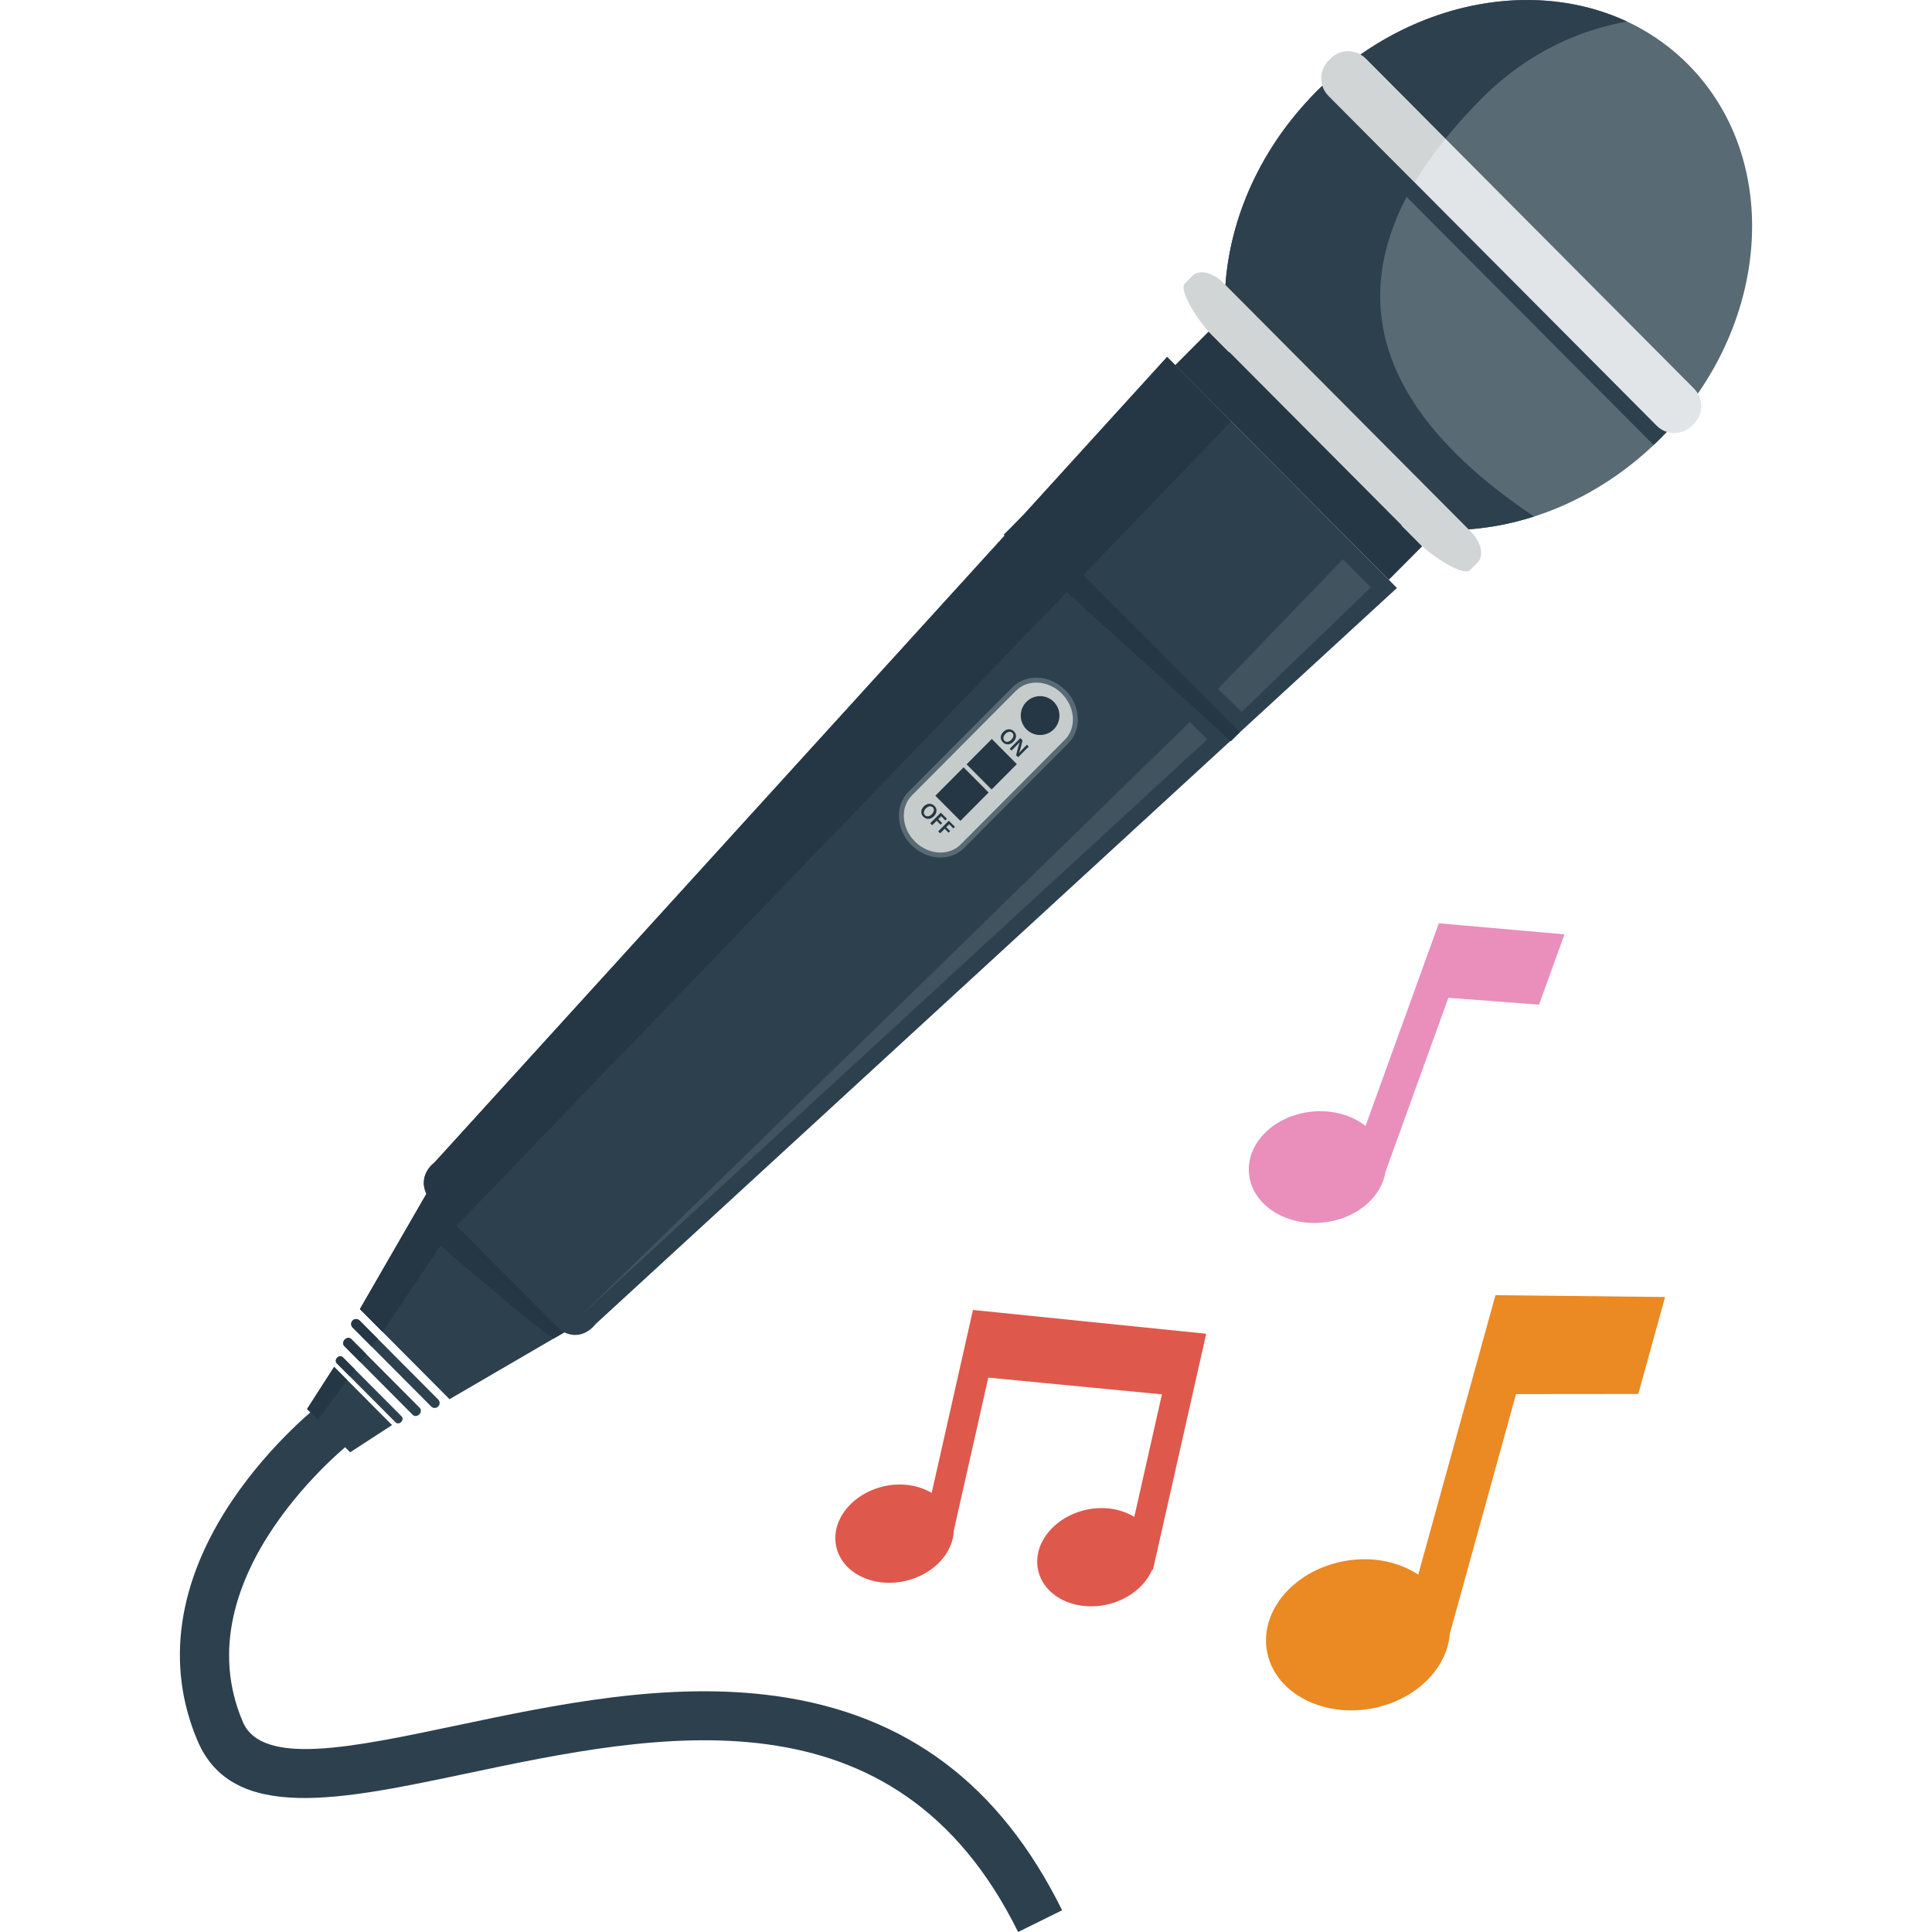 <?xml version="1.0" encoding="iso-8859-1"?>
<!-- Generator: Adobe Illustrator 19.0.0, SVG Export Plug-In . SVG Version: 6.00 Build 0)  -->
<svg version="1.1" id="Layer_1" xmlns="http://www.w3.org/2000/svg" xmlns:xlink="http://www.w3.org/1999/xlink" x="0px" y="0px"
	 viewBox="0 0 511.989 511.989" style="enable-background:new 0 0 511.989 511.989;" xml:space="preserve">
<g>
	<g>
		<path style="fill:#2D404E;" d="M269.808,511.989c-32.606-65.955-95.681-52.65-146.363-41.962
			c-33.169,6.996-61.818,13.038-71.063-8.641c-8.568-20.093-5.408-42.132,9.138-63.734c10.604-15.747,23.5-25.712,24.044-26.128
			l7.91,10.316c-0.458,0.353-45.646,35.727-29.134,74.446c5.056,11.854,28.86,6.834,56.423,1.021
			c26.388-5.565,56.297-11.873,85.077-7.818c34.408,4.848,59.145,23.407,75.623,56.738L269.808,511.989z"/>
	</g>
	<g>
		<polygon style="fill:#2D404E;" points="113.003,316.364 95.375,346.923 119.128,370.794 149.535,353.079 		"/>
	</g>
	<g>
		<path style="fill:#253744;" d="M146.681,354.741l2.854-1.662l-36.531-36.715l-17.628,30.559l6.019,6.049l15.341-22.848
			C127.148,338.862,139.859,350.173,146.681,354.741z"/>
	</g>
	<g>
		<path style="fill:#586A73;" d="M440.092,116.114c-29.217,29.365-73.343,32.625-98.557,7.285s-21.969-69.688,7.249-99.051
			c29.218-29.365,73.343-32.627,98.558-7.285C472.556,42.403,469.311,86.751,440.092,116.114z"/>
	</g>
	<g>
		<path style="fill:#2D404E;" d="M116.12,372.733c-0.511,0.512-1.34,0.512-1.851,0l-20.822-20.928c-0.511-0.514-0.511-1.346,0-1.859
			l0,0c0.512-0.514,1.34-0.514,1.851,0l20.822,20.926C116.631,371.386,116.631,372.218,116.12,372.733L116.12,372.733z"/>
	</g>
	<g>
		<path style="fill:#2D404E;" d="M111.108,374.825c-0.512,0.514-1.286,0.566-1.731,0.119l-18.131-18.221
			c-0.444-0.447-0.391-1.227,0.12-1.74l0,0c0.511-0.514,1.286-0.566,1.731-0.119l18.13,18.221
			C111.672,373.532,111.619,374.311,111.108,374.825L111.108,374.825z"/>
	</g>
	<g>
		<path style="fill:#2D404E;" d="M106.327,376.839c-0.439,0.443-1.106,0.488-1.487,0.105l-15.582-15.66
			c-0.382-0.383-0.336-1.053,0.104-1.494l0,0c0.439-0.443,1.105-0.488,1.487-0.105l15.581,15.66
			C106.812,375.727,106.765,376.397,106.327,376.839L106.327,376.839z"/>
	</g>
	<g>
		<polygon style="fill:#2D404E;" points="96.224,369.942 88.55,362.229 81.378,373.391 87.086,379.126 92.792,384.862 
			103.898,377.653 		"/>
	</g>
	<g>
		<path style="fill:#2D404E;" d="M370.201,155.813L309.285,94.59L115.156,308.053c0,0-5.116,3.625-1.619,9.301
			c7.798,7.857,27.674,27.875,35.013,35.188c5.647,3.516,9.254-1.627,9.254-1.627L370.201,155.813z"/>
	</g>
	<g>
		<path style="fill:#586A73;" d="M329.703,105.956c2.792,6.406,6.729,12.314,11.832,17.443c8.326,8.369,18.715,13.615,29.946,15.834
			l-39.792-39.99C330.989,101.456,330.322,103.69,329.703,105.956z"/>
	</g>
	<g>
		<path style="fill:#586A73;" d="M325.781,93.304c0.854,4.367,2.159,8.609,3.923,12.652c0.618-2.266,1.285-4.5,1.986-6.713
			L325.781,93.304z"/>
	</g>
	<g>
		<path style="fill:#253744;" d="M309.285,94.591L115.156,308.054c0,0-5.116,3.625-1.619,9.301c1.887,1.9,4.483,4.518,7.436,7.49
			l205.311-213.17L309.285,94.591z"/>
	</g>
	<g>
		<path style="fill:#2D404E;" d="M440.092,116.114c1.067-1.072,2.097-2.168,3.094-3.279l-91.139-91.596
			c-1.105,1.002-2.195,2.037-3.263,3.109c-0.62,0.623-1.224,1.256-1.82,1.891l91.246,91.705
			C438.843,117.345,439.473,116.737,440.092,116.114z"/>
	</g>
	<g>
		<path style="fill:#E2E5E7;" d="M448.296,112.825c-2.556,2.568-6.698,2.568-9.254,0l-86.984-87.422
			c-2.555-2.566-2.555-6.732,0-9.299l0.585-0.588c2.556-2.568,6.699-2.57,9.255,0l86.983,87.42c2.556,2.568,2.556,6.732,0,9.301
			L448.296,112.825z"/>
	</g>
	<g>
		<path style="fill:#2D404E;" d="M383.036,36.761c3.041-3.766,6.29-7.322,9.584-10.633c12.691-12.754,26.696-18.273,38.521-20.432
			c-21.31-9.945-48.446-6.758-70.62,8.77c0.491,0.283,0.957,0.629,1.377,1.051L383.036,36.761z"/>
	</g>
	<g>
		<path style="fill:#2D404E;" d="M374.897,48.356l-22.839-22.953c-0.772-0.775-1.307-1.697-1.612-2.676
			c-0.559,0.531-1.112,1.07-1.661,1.621c-29.218,29.363-32.463,73.711-7.249,99.051c16.666,16.75,41.593,21,65.017,13.479
			C358.634,104.858,360.057,73.282,374.897,48.356z"/>
	</g>
	<g>
		<path style="fill:#E2E5E7;" d="M448.296,112.825l0.585-0.588c2.136-2.146,2.479-5.404,1.046-7.918
			c-2.436,3.514-5.178,6.902-8.221,10.125C443.957,115.155,446.513,114.616,448.296,112.825z"/>
	</g>
	<g>
		<path style="fill:#D1D5D5;" d="M383.036,36.761l-21.139-21.244c-0.42-0.422-0.886-0.768-1.377-1.051
			c-2.501-1.441-5.742-1.096-7.878,1.051l-0.585,0.588c-1.783,1.793-2.317,4.359-1.612,6.623c0.306,0.979,0.84,1.9,1.612,2.676
			l22.839,22.953C377.308,44.307,380.072,40.433,383.036,36.761z"/>
	</g>
	<g>
		<path style="fill:#D1D5D5;" d="M389.558,151.091c-1.733,1.742-9.891-3.631-12.625-6.379l-56.604-56.887
			c-2.734-2.748-8.08-10.945-6.347-12.689l2.051-2.061c1.733-1.742,5.355-0.926,8.091,1.822l65.672,66.002
			c2.734,2.748,3.546,6.389,1.812,8.131L389.558,151.091z"/>
	</g>
	<g>
		<polygon style="fill:#253744;" points="368.044,153.645 311.44,96.759 320.273,87.882 376.877,144.768 		"/>
	</g>
	<g>
		<path style="fill:#253744;" d="M95.298,349.946c-0.511-0.514-1.339-0.514-1.851,0c-0.511,0.514-0.511,1.346,0,1.859l5.058,5.084
			l1.576-2.137L95.298,349.946z"/>
	</g>
	<g>
		<path style="fill:#253744;" d="M91.366,354.983c-0.511,0.514-0.564,1.293-0.12,1.74l4.24,4.262l1.575-2.137l-3.964-3.984
			C92.652,354.417,91.876,354.47,91.366,354.983z"/>
	</g>
	<g>
		<path style="fill:#253744;" d="M89.361,359.79c-0.439,0.441-0.485,1.111-0.104,1.494l3.451,3.469l1.354-1.838l-3.214-3.23
			C90.466,359.302,89.8,359.347,89.361,359.79z"/>
	</g>
	<g>
		<polygon style="fill:#253744;" points="81.378,373.391 84.228,376.255 92.006,365.704 88.55,362.229 		"/>
	</g>
	<g>
		<polygon style="fill:#253744;" points="271.252,136.411 328.589,194.036 326.219,196.419 265.979,141.71 		"/>
	</g>
	<g style="opacity:0.45;">
		<polygon style="fill:#586A73;" points="355.88,148.2 363.284,155.641 329.043,188.657 322.764,182.567 		"/>
	</g>
	<g style="opacity:0.45;">
		<polygon style="fill:#586A73;" points="315.315,191.294 319.942,195.944 153.743,348.849 		"/>
	</g>
	<g>
		<path style="fill:#586A73;" d="M255.502,224.722c-3.643,3.662-9.906,3.305-13.988-0.799l0,0
			c-4.082-4.104-4.438-10.396-0.795-14.059l27.623-27.76c3.644-3.662,9.906-3.305,13.988,0.797l0,0
			c4.082,4.104,4.438,10.398,0.795,14.059L255.502,224.722z"/>
	</g>
	<g>
		<path style="fill:#C6CBCB;" d="M242.44,222.993c-3.565-3.584-3.922-9.057-0.795-12.199l27.622-27.76
			c3.128-3.145,8.572-2.785,12.138,0.797c3.566,3.584,3.922,9.057,0.795,12.199l-27.622,27.762
			C251.45,226.934,246.005,226.577,242.44,222.993z"/>
	</g>
	<g>
		<polygon style="fill:#253744;" points="254.504,217.532 254.504,217.532 247.872,210.868 247.872,210.868 262.833,195.831 
			262.833,195.831 269.465,202.497 269.465,202.497 		"/>
	</g>
	<g>
		<g>
			<path style="fill:#253744;" d="M268.576,196.552c-0.941,0.945-2.049,0.912-2.819,0.139c-0.796-0.801-0.688-1.914,0.133-2.738
				c0.867-0.871,2.021-0.934,2.812-0.139C269.518,194.634,269.38,195.743,268.576,196.552z M266.443,194.483
				c-0.574,0.578-0.741,1.324-0.249,1.818c0.494,0.496,1.237,0.312,1.823-0.277c0.529-0.531,0.768-1.297,0.255-1.812
				C267.764,193.702,267.023,193.901,266.443,194.483z"/>
		</g>
		<g>
			<path style="fill:#253744;" d="M267.579,198.431l2.808-2.822l0.587,0.59l-0.479,1.939c-0.129,0.498-0.287,0.992-0.463,1.428
				l0.009,0.008c0.337-0.414,0.691-0.787,1.121-1.219l0.978-0.982l0.476,0.477l-2.808,2.822l-0.533-0.537l0.504-1.98
				c0.13-0.488,0.287-1.016,0.467-1.473l-0.021-0.012c-0.342,0.385-0.704,0.766-1.166,1.23l-1.005,1.008L267.579,198.431z"/>
		</g>
	</g>
	<g>
		<g>
			<path style="fill:#253744;" d="M247.504,216.298c-0.941,0.945-2.049,0.912-2.819,0.137c-0.796-0.799-0.688-1.912,0.133-2.736
				c0.867-0.871,2.021-0.934,2.812-0.139C248.447,214.38,248.308,215.489,247.504,216.298z M245.372,214.229
				c-0.575,0.578-0.742,1.322-0.25,1.816c0.495,0.498,1.237,0.314,1.823-0.275c0.529-0.533,0.768-1.299,0.255-1.812
				C246.693,213.446,245.952,213.647,245.372,214.229z"/>
		</g>
		<g>
			<path style="fill:#253744;" d="M249.32,215.358l1.625,1.633l-0.42,0.424l-1.113-1.119l-0.774,0.779l1.033,1.037l-0.417,0.42
				l-1.033-1.039l-1.195,1.201l-0.512-0.514L249.32,215.358z"/>
		</g>
		<g>
			<path style="fill:#253744;" d="M251.44,217.489l1.624,1.633l-0.42,0.422l-1.113-1.117l-0.774,0.777l1.033,1.041l-0.416,0.418
				l-1.033-1.039l-1.196,1.201l-0.511-0.514L251.44,217.489z"/>
		</g>
	</g>
	<g>
		<path style="fill:#253744;" d="M279.259,193.274c-2.001,2.012-5.247,2.012-7.249,0s-2.002-5.273,0-7.285
			c2.001-2.014,5.248-2.014,7.249,0C281.261,188.001,281.262,191.263,279.259,193.274z"/>
	</g>
	<g>
		<polygon style="fill:#C6CBCB;" points="262.698,210.731 254.64,202.632 255.434,201.835 263.492,209.934 		"/>
	</g>
	<g>
		<path style="fill:#DF584C;" d="M257.836,347.144l-3.872,17.168l-7.062,31.312c-3.406-2.007-7.892-2.799-12.538-1.771
			c-8.546,1.886-14.259,9.042-12.759,15.981c1.498,6.939,9.644,11.038,18.191,9.157c5.729-1.268,10.176-4.906,12.034-9.258l0,0l0,0
			c0.577-1.356,0.914-2.773,0.95-4.217l9.122-40.439l46.017,4.433l-7.327,32.479c-3.426-2.098-7.995-2.94-12.729-1.896
			c-8.547,1.888-14.261,9.043-12.759,15.984c1.497,6.939,9.644,11.038,18.189,9.153c5.731-1.265,10.176-4.902,12.036-9.254
			l0.207,0.046l10.318-45.748l3.408-15.111l0.388-1.715L257.836,347.144z"/>
	</g>
	<g>
		<path style="fill:#EB8923;" d="M434.153,369.409l7.102-25.698l-44.952-0.479l-7.245,26.222l-13.215,47.82
			c-5.113-3.346-11.982-4.892-19.235-3.644c-13.34,2.291-22.693,12.922-20.887,23.746c1.804,10.819,14.085,17.735,27.425,15.448
			c8.944-1.536,16.082-6.835,19.274-13.415l0,0l0,0c0.991-2.053,1.616-4.215,1.778-6.44l17.557-63.529L434.153,369.409z"/>
	</g>
	<g>
		<path style="fill:#EA8EBC;" d="M407.85,266.246l6.742-18.639l-33.291-2.938l-6.877,19.019l-12.544,34.685
			c-3.598-2.773-8.6-4.313-14.048-3.807c-10.019,0.933-17.562,8.274-16.846,16.401c0.715,8.122,9.421,13.954,19.439,13.026
			c6.718-0.625,12.312-4.143,15.057-8.836l0,0l0,0c0.854-1.465,1.44-3.03,1.689-4.672l16.663-46.078L407.85,266.246z"/>
	</g>
</g>
<g>
</g>
<g>
</g>
<g>
</g>
<g>
</g>
<g>
</g>
<g>
</g>
<g>
</g>
<g>
</g>
<g>
</g>
<g>
</g>
<g>
</g>
<g>
</g>
<g>
</g>
<g>
</g>
<g>
</g>
</svg>
